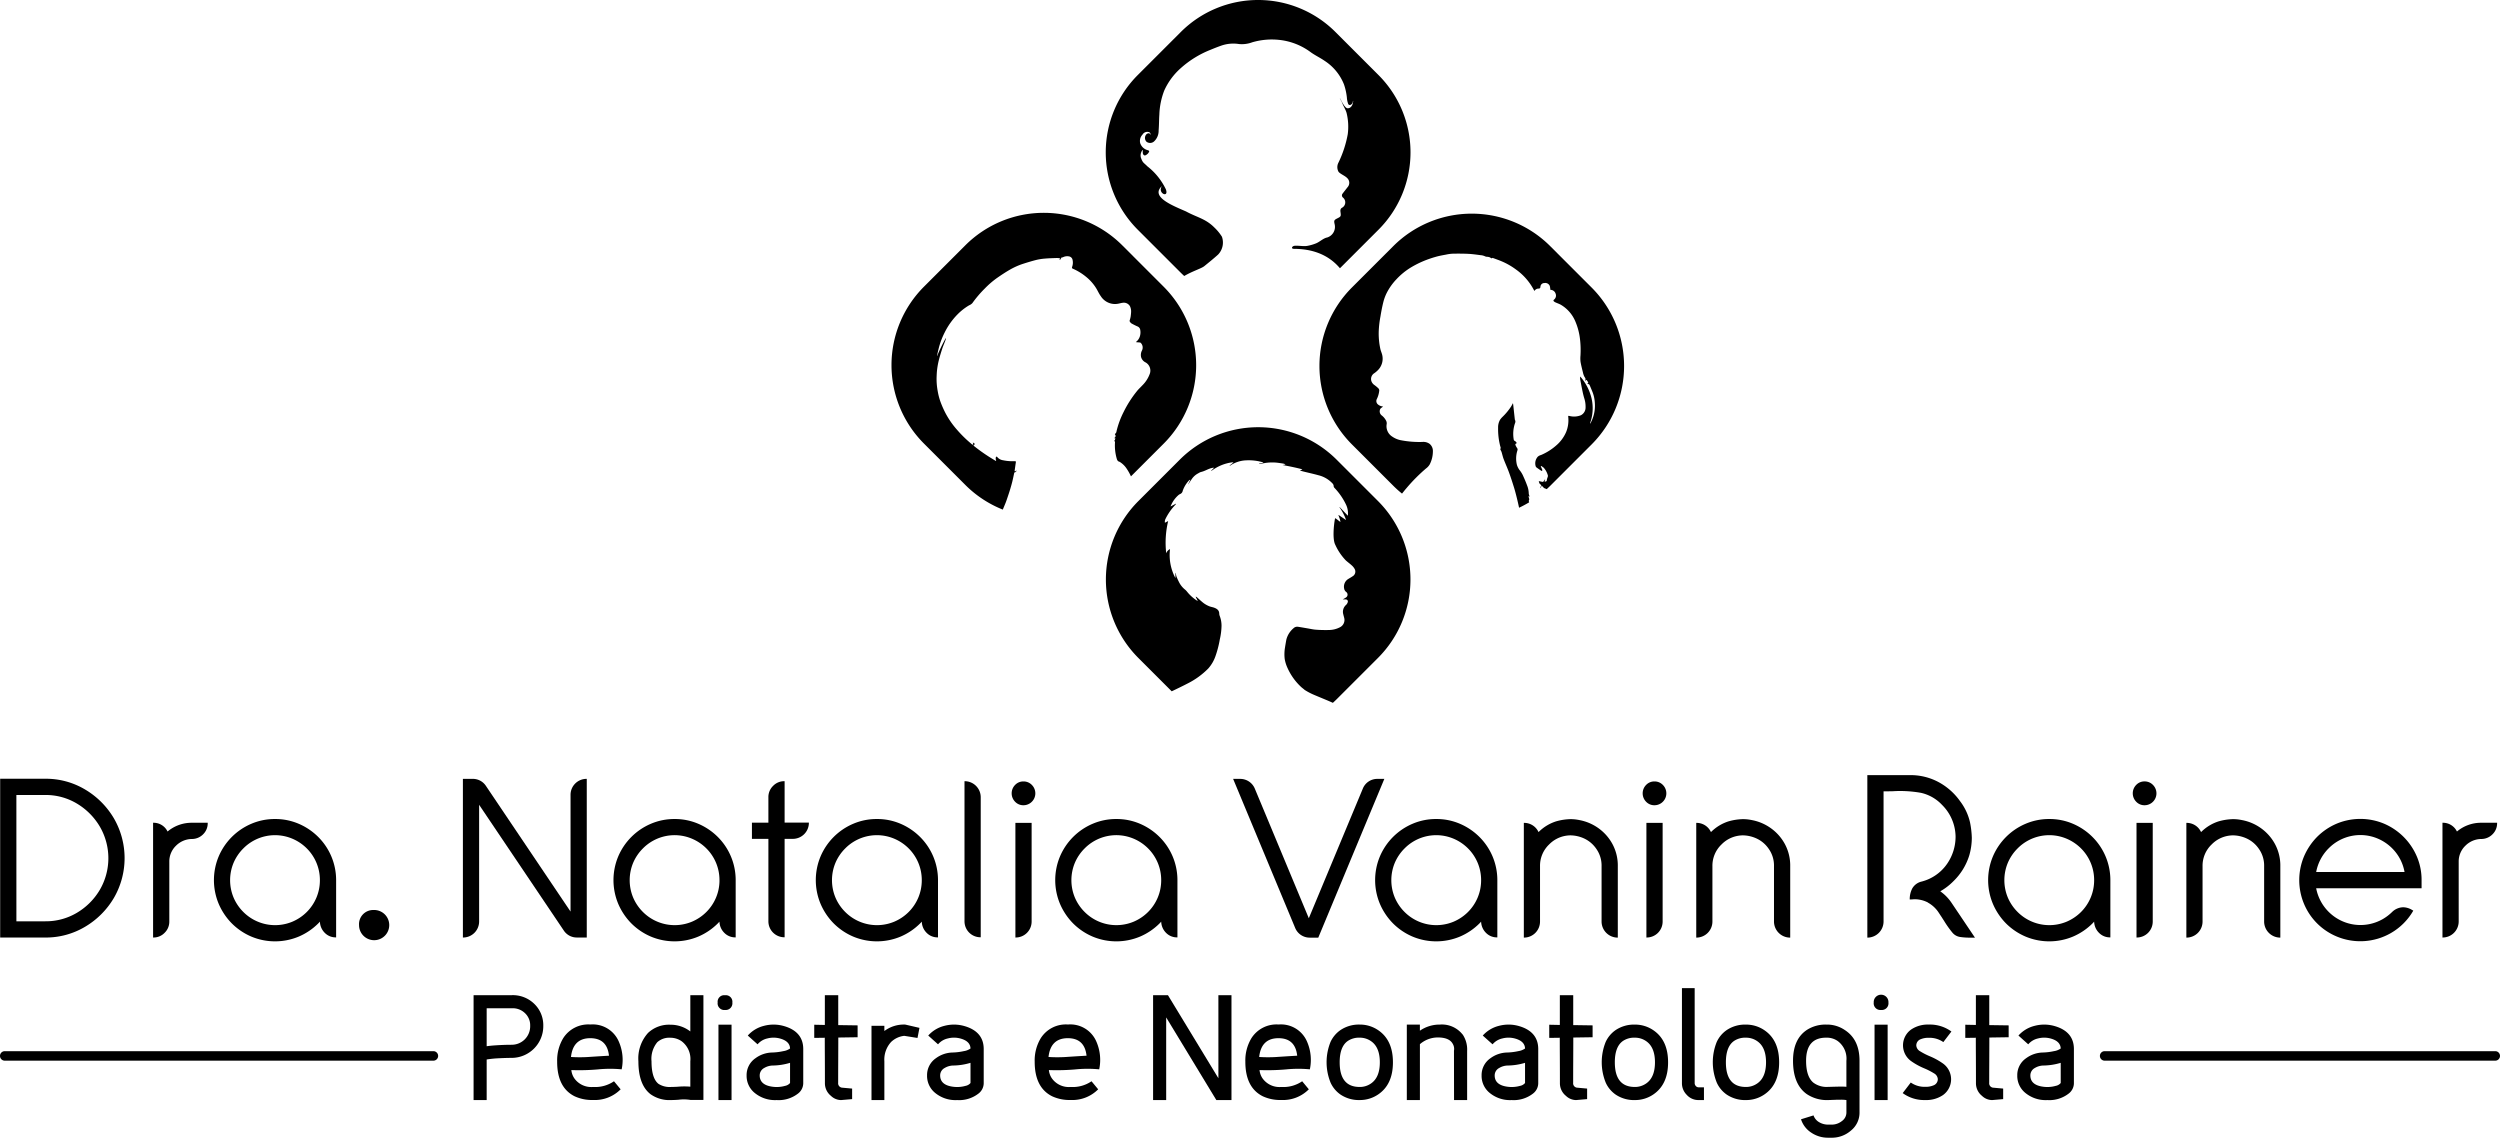 <svg id="Grupo_48" data-name="Grupo 48" xmlns="http://www.w3.org/2000/svg" width="463.584" height="210.972" viewBox="0 0 463.584 210.972">
  <path id="Caminho_23" data-name="Caminho 23" d="M199.563,386.518H120.078a.881.881,0,0,0,0,1.762h79.485a.881.881,0,1,0,0-1.762" transform="translate(-119.198 -191.596)"/>
  <path id="Caminho_24" data-name="Caminho 24" d="M801.93,386.518H729.5a.881.881,0,0,0,0,1.762H801.93a.881.881,0,0,0,0-1.762" transform="translate(-339.227 -191.596)"/>
  <path id="Caminho_25" data-name="Caminho 25" d="M490.674,95.363l-7.97-7.969a20.285,20.285,0,0,0-28.69,0l-7.97,7.969a20.287,20.287,0,0,0,0,28.69l7.97,7.969c.21.21.424.41.64.609,1.636-.956,3.165-1.372,3.736-1.839.862-.7,1.732-1.4,2.556-2.145a3.226,3.226,0,0,0,.7-3.3,8.719,8.719,0,0,0-1.438-1.741c-1.619-1.618-3.229-1.856-5.227-2.949-2.614-1.137-6.638-2.728-4.456-4.706-.909,1.341,1.342,2.3.728.613a11.911,11.911,0,0,0-3.431-4.269c-.683-.7-.824-.594-1.167-1.51-.284-.7.176-1.532.346-1.518a1.637,1.637,0,0,0,.006.73c.261.5.557.225.833.011a1.141,1.141,0,0,0,.218-.265c.135-.2.163-.328-.139-.434a2,2,0,0,1-1.424-1.3,1.689,1.689,0,0,1,.418-1.587,1.022,1.022,0,0,1,1.314-.425.636.636,0,0,1,.2.476c-.063-.038-.163-.547-.744-.162a1,1,0,0,0-.017,1.427,1.1,1.1,0,0,0,1.448-.111,2.686,2.686,0,0,0,.795-1.976c.083-.972.066-1.953.133-2.926a13.535,13.535,0,0,1,.909-4.483,12.271,12.271,0,0,1,3.079-4.167,18.339,18.339,0,0,1,5.472-3.377c.658-.274,1.321-.538,1.994-.775a6.791,6.791,0,0,1,3.314-.305,5.442,5.442,0,0,0,2.441-.318,12.93,12.93,0,0,1,5.152-.436,11.846,11.846,0,0,1,5.71,2.271c.817.591,1.749,1.022,2.58,1.6a9.28,9.28,0,0,1,3.592,4.384,11.286,11.286,0,0,1,.53,2.4,4.209,4.209,0,0,0,.242,1.2c.233.458.8.061.857-.357.114-.857.215,1.157-.957,1.171-.583.007-1.369-1.856-1.443-1.886.011.1.365.735.4.829.255.679.647,1.224.847,1.917a10.706,10.706,0,0,1,.22,3.933,20.473,20.473,0,0,1-1.749,5.333,1.761,1.761,0,0,0,.052,1.667c.341.4,1.2.732,1.563,1.121a1.2,1.2,0,0,1,.112,1.7q-.33.42-.659.841c-.088.112-.173.227-.26.341a.528.528,0,0,0,.056.766,1.132,1.132,0,0,1-.219,1.9c-.322.236-.275.544-.234.854.092.693.063.762-.555,1.072-.654.328-.7.424-.536,1.133a2.059,2.059,0,0,1-1.392,2.438c-.738.133-1.438.875-2.16,1.125a7.971,7.971,0,0,1-1.546.432c-.705.116-1.581-.079-2.3-.023-.529.042-.75.567-.159.569,4.457.012,7.009,1.791,8.536,3.6l7.136-7.136A20.287,20.287,0,0,0,490.674,95.363Z" transform="translate(-235.06 -81.452)"/>
  <g id="Grupo_44" data-name="Grupo 44" transform="translate(244.669 39.617)">
    <path id="Caminho_26" data-name="Caminho 26" d="M566.417,222.659a2.073,2.073,0,0,0-.277.059c-.015.005,0,.086-.006.132a.438.438,0,0,0,.123-.043A1.955,1.955,0,0,0,566.417,222.659Z" transform="translate(-525.232 -172.052)"/>
    <path id="Caminho_27" data-name="Caminho 27" d="M559.746,216.292c.027-.038-.036-.141-.055-.214-.031-.123-.061-.248-.091-.371l.054-.017.179.108a1.954,1.954,0,0,1-.186-.578,4.161,4.161,0,0,0-.3-1.493c-.213-.585-.455-1.16-.714-1.726a4.937,4.937,0,0,0-.579-1,3.225,3.225,0,0,1-.6-1.1,4.911,4.911,0,0,1,.084-2.666.472.472,0,0,0-.064-.479,2,2,0,0,1-.214-.371c-.158-.309-.145-.351.185-.537-.129-.141-.228-.321-.379-.393a.29.29,0,0,1-.2-.233,6.093,6.093,0,0,1,.244-3.087.651.651,0,0,0,0-.537.481.481,0,0,1-.05-.164q-.147-1.331-.29-2.662c-.01-.088-.028-.175-.052-.325-.13.239-.221.424-.329.6a11.148,11.148,0,0,1-1.6,1.939,3.548,3.548,0,0,0-.47.554,2.848,2.848,0,0,0-.355,1.472,12.746,12.746,0,0,0,.371,3.318c.04.174.151.393.087.518-.11.215.033.312.092.454a2.493,2.493,0,0,1,.1.238c.126.426.221.865.378,1.279.313.824.683,1.627.986,2.456.342.936.649,1.886.944,2.838.2.651.369,1.314.532,1.976.144.582.274,1.167.4,1.752a20.557,20.557,0,0,0,1.871-1.005A.545.545,0,0,1,559.746,216.292Z" transform="translate(-520.834 -163.308)"/>
    <path id="Caminho_28" data-name="Caminho 28" d="M566.572,224.669l.008.01.013-.01Z" transform="translate(-525.391 -172.777)"/>
    <path id="Caminho_29" data-name="Caminho 29" d="M552.577,157.143l-7.659-7.658a20.583,20.583,0,0,0-29.109,0l-7.659,7.658a20.583,20.583,0,0,0,0,29.109l7.659,7.658a20.675,20.675,0,0,0,1.624,1.459c.266-.326.523-.661.8-.981a31.633,31.633,0,0,1,3.645-3.676,2.529,2.529,0,0,0,.688-.751,5.339,5.339,0,0,0,.592-2.431,1.7,1.7,0,0,0-.627-1.4,1.966,1.966,0,0,0-1.3-.342,18.1,18.1,0,0,1-3.979-.311,4.23,4.23,0,0,1-1.656-.693,2.27,2.27,0,0,1-1-2.342,1.1,1.1,0,0,0-.089-.542,2.9,2.9,0,0,0-.853-1.039.955.955,0,0,1-.238-1.211c.056-.12.446-.342.5-.436a1.6,1.6,0,0,1-1.02-.447.825.825,0,0,1-.152-.9,4.439,4.439,0,0,0,.451-1.476.565.565,0,0,0-.144-.539,6.455,6.455,0,0,0-.722-.605,1.469,1.469,0,0,1-.592-.79,1.274,1.274,0,0,1,.583-1.434,4.35,4.35,0,0,0,.56-.465,3.017,3.017,0,0,0,.794-3.2c-.08-.254-.183-.5-.247-.758a13.391,13.391,0,0,1-.306-3.456,18.2,18.2,0,0,1,.305-2.574c.152-.93.327-1.858.557-2.771a8.324,8.324,0,0,1,.626-1.667,10.664,10.664,0,0,1,1.791-2.51,12.554,12.554,0,0,1,2.856-2.293,18.581,18.581,0,0,1,2.131-1.067,20.844,20.844,0,0,1,2.276-.792c.633-.184,1.288-.3,1.937-.42a7.4,7.4,0,0,1,1.241-.17c.972-.017,1.945-.016,2.916.031.746.037,1.49.148,2.233.243a2.343,2.343,0,0,1,.808.2.9.9,0,0,0,.448.1,1.713,1.713,0,0,1,.471.105c.162.054.278.3.494.1.009-.008.041.005.061.013.512.191,1.029.369,1.533.578a12.918,12.918,0,0,1,2.766,1.567,10.846,10.846,0,0,1,3.287,3.75c.036.071.084.136.141.227a.833.833,0,0,1,.734-.442c.249,0,.339-.08.368-.335a.715.715,0,0,1,.742-.693.891.891,0,0,1,1,.571,4.244,4.244,0,0,1,.1.68.041.041,0,0,0,.022.009,1.007,1.007,0,0,1,.953.718.947.947,0,0,1-.291,1.091c-.155.137-.147.242.015.37a1.33,1.33,0,0,0,.277.161c.333.151.685.266,1,.449a6.466,6.466,0,0,1,2.674,3.114,11.681,11.681,0,0,1,.832,3.136,17.438,17.438,0,0,1,.1,3.174,5.511,5.511,0,0,0,.013,1.139c.113.665.286,1.321.446,1.977a3.148,3.148,0,0,0,.251.744c.108.2.292.352.2.618-.02.056.037.139.058.21.035-.057.07-.114.106-.17.007-.01.024-.014.063-.036l.317.493-.2.185a1.188,1.188,0,0,1,.214.085c.082.052.187.107.222.187.192.432.365.872.545,1.309a6.473,6.473,0,0,1,.428,2,6.781,6.781,0,0,1-.433,2.969c-.111.289-.252.567-.38.851l-.082-.025a8.108,8.108,0,0,0,.289-4.609,9.445,9.445,0,0,0-2.108-4.072,1.651,1.651,0,0,0,0,.528c.139.749.281,1.5.436,2.244.085.408.183.814.3,1.214a5.028,5.028,0,0,1,.261,1.719,1.605,1.605,0,0,1-.868,1.482,3.4,3.4,0,0,1-2.114.135c-.25-.04-.252-.061-.23.206a5.824,5.824,0,0,1-.387,2.755,6.823,6.823,0,0,1-1.882,2.537,10.394,10.394,0,0,1-2.777,1.74,1.515,1.515,0,0,0-.6.311,1.846,1.846,0,0,0-.393,1.772.457.457,0,0,0,.153.223c.281.209.569.406.858.6a.81.81,0,0,0,.168.066.748.748,0,0,0,.052-.194.449.449,0,0,0-.06-.16l-.233-.528.07-.061a3.076,3.076,0,0,1,.5.348,3.512,3.512,0,0,1,.756,1.434c.034.107-.039.252-.072.376a1.771,1.771,0,0,0-.123.442c0,.2-.1.269-.258.3a.476.476,0,0,1-.176-.028,1.126,1.126,0,0,1,.045-.155,1.545,1.545,0,0,1,.089-.158l-.062-.042a.991.991,0,0,0-.169.22.289.289,0,0,1-.39.192c-.184-.043-.371-.076-.584-.119.076.2.092.432.21.51a.821.821,0,0,1,.33.495c.167-.12.218.038.3.125.051.055.093.128.155.161.123.063.262.1.388.157.033.016.066.027.1.042.225-.206.448-.415.666-.633l7.659-7.658A20.584,20.584,0,0,0,552.577,157.143Z" transform="translate(-502.121 -143.455)"/>
  </g>
  <path id="Caminho_30" data-name="Caminho 30" d="M428.378,156.906l-7.658-7.658a20.583,20.583,0,0,0-29.109,0l-7.659,7.658a20.584,20.584,0,0,0,0,29.109l7.659,7.658a20.512,20.512,0,0,0,6.952,4.576c.169-.411.346-.818.51-1.231.19-.478.345-.97.51-1.457.123-.365.242-.731.351-1.1.133-.449.267-.9.378-1.351.132-.535.241-1.075.356-1.615a.191.191,0,0,1,.186-.17.416.416,0,0,0,.21-.18c.027-.038,0-.116-.008-.176a1.342,1.342,0,0,1-.1.127,1.094,1.094,0,0,1-.127.094c-.024-.04-.064-.079-.068-.122a.817.817,0,0,1,.02-.194c.066-.463.13-.926.2-1.389.027-.169-.03-.218-.2-.215a8.44,8.44,0,0,1-2.163-.169,1.7,1.7,0,0,1-1.089-.6.131.131,0,0,0-.235,0,.8.8,0,0,0-.042.368,2.1,2.1,0,0,0,.091.364.332.332,0,0,1-.087-.012c-.172-.1-.341-.211-.514-.313a32.017,32.017,0,0,1-3.45-2.391c-.206-.163-.2-.161.006-.312.041-.03.071-.156.049-.176A2.57,2.57,0,0,0,393,185.8c.029.107.049.167.063.227s.019.111.028.166c-.068,0-.149.02-.2-.009a1.5,1.5,0,0,1-.23-.192,22.463,22.463,0,0,1-2.584-2.541,15.925,15.925,0,0,1-2.163-3.128,19.107,19.107,0,0,1-.857-1.929,11.716,11.716,0,0,1-.576-2.179,12.251,12.251,0,0,1-.193-2.537c.019-.5.04-1.006.107-1.5a14.635,14.635,0,0,1,.316-1.677c.181-.71.4-1.411.627-2.109.153-.466.353-.916.527-1.374.063-.165.114-.335.171-.5l-.069-.027a30.444,30.444,0,0,0-1.584,3.28.127.127,0,0,1-.019-.095c.162-.668.3-1.345.5-2a14.467,14.467,0,0,1,.918-2.268,13.029,13.029,0,0,1,2.366-3.339,10.5,10.5,0,0,1,2.167-1.7,1.634,1.634,0,0,0,.607-.413,20.779,20.779,0,0,1,2.31-2.711,16.428,16.428,0,0,1,2.225-1.923c.772-.537,1.556-1.061,2.37-1.53a12.893,12.893,0,0,1,2.489-1.118c.794-.256,1.594-.5,2.4-.707a10.29,10.29,0,0,1,1.6-.258c.728-.065,1.459-.084,2.189-.11.227-.008.454.024.681.038l.031.05-.195.116.176.114a2.1,2.1,0,0,0,.164-.257c.051-.111.107-.2.248-.174a.138.138,0,0,0,.084-.021,1.765,1.765,0,0,1,1.121-.172.808.808,0,0,1,.664.567,2.283,2.283,0,0,1-.064,1.384c-.052.192-.034.262.162.348a10.294,10.294,0,0,1,2.4,1.47,8.407,8.407,0,0,1,1.946,2.215c.27.457.486.953.8,1.379a3.111,3.111,0,0,0,3.222,1.417c.286-.05.566-.145.853-.171a1.3,1.3,0,0,1,1.355.654,2.234,2.234,0,0,1,.2,1.073c0,.168-.059.691-.085.849a4.844,4.844,0,0,1-.162.638.34.34,0,0,0,.058.35,1.122,1.122,0,0,0,.261.263c.351.193.706.38,1.073.539a.835.835,0,0,1,.524.529,2.493,2.493,0,0,1-.05,1.353,2.146,2.146,0,0,1-.728,1.027c.142.082.753.036.879.138a1.217,1.217,0,0,1,.252,1.423,1.781,1.781,0,0,0-.176,1.195,1.559,1.559,0,0,0,.741.972,1.744,1.744,0,0,1,.831,2.287,5.69,5.69,0,0,1-1.31,2c-.329.353-.689.679-.994,1.051a20.647,20.647,0,0,0-2.492,3.89,16.067,16.067,0,0,0-1.326,3.592.626.626,0,0,1-.282.486.157.157,0,0,0,.006.137c.11.073.1.169.1.282,0,.167-.129.242-.215.35a.177.177,0,0,0-.015.048h.2c-.049.139-.058.286-.137.362-.165.16.073.206.064.336a8.885,8.885,0,0,0,.3,3c.084.31.183.583.541.657a.135.135,0,0,1,.031.017,4.158,4.158,0,0,1,1.3,1.275,9.63,9.63,0,0,1,.785,1.412l6.062-6.062A20.583,20.583,0,0,0,428.378,156.906Z" transform="translate(-212.61 -103.753)"/>
  <path id="Caminho_31" data-name="Caminho 31" d="M490.6,219.124l-7.659-7.659a20.584,20.584,0,0,0-29.109,0l-7.659,7.659a20.582,20.582,0,0,0,0,29.109l6.175,6.175c.96-.459,1.92-.918,2.864-1.408a14.5,14.5,0,0,0,3.914-2.822,6.813,6.813,0,0,0,1.332-2.274,18.748,18.748,0,0,0,.808-3.116,12.089,12.089,0,0,0,.322-2.553,5.1,5.1,0,0,0-.334-1.8,1.287,1.287,0,0,1-.091-.428c-.009-.627-.424-.909-.93-1.1-.306-.114-.643-.151-.941-.28a4.777,4.777,0,0,1-1-.555c-.443-.335-.843-.727-1.263-1.093a1.938,1.938,0,0,0-.183-.127l-.049.047.388.75a1.044,1.044,0,0,1-.155-.061,7.649,7.649,0,0,1-1.85-1.672,2.679,2.679,0,0,0-.447-.441,4.149,4.149,0,0,1-1.061-1.378,10.418,10.418,0,0,1-.443-.987,2.82,2.82,0,0,1-.1-.468.433.433,0,0,0-.091-.212v.984a9.021,9.021,0,0,1-1-5.378,1.32,1.32,0,0,0-.706.783,17.2,17.2,0,0,1,.358-5.979l-.6.307a1.158,1.158,0,0,1,.113-.719,10.348,10.348,0,0,1,1.64-2.408c.092-.1.187-.206.278-.311.008-.008,0-.027.01-.1l-.959.507-.036-.024c.042-.088.081-.178.125-.265a5.308,5.308,0,0,1,1.287-1.758,1.324,1.324,0,0,1,.363-.242.785.785,0,0,0,.479-.6,5.484,5.484,0,0,1,1.185-1.949.348.348,0,0,1,.218-.1l-.387.825.026.012c.2-.31.393-.629.611-.928a3.221,3.221,0,0,1,1.224-1.1,2.486,2.486,0,0,1,.478-.242c.735-.15,1.359-.6,2.087-.76a.964.964,0,0,1,.363-.023l-.533.531.043.053a8.1,8.1,0,0,1,3.872-1.6.75.75,0,0,1,.217.035l-.7.553.035.065a5.574,5.574,0,0,1,3.015-1.019,9.238,9.238,0,0,1,3.163.38l-.013.068-.723.146.016.087c.319-.058.636-.121.957-.171a8.619,8.619,0,0,1,2.405-.068c.367.047.733.1,1.1.16a2.308,2.308,0,0,1,.36.123l-.007.064-.5.077c1.224.229,2.44.472,3.641.785v.054l-.431.185c.28.077.516.147.756.206.88.218,1.767.41,2.64.654a5.254,5.254,0,0,1,2.644,1.521.723.723,0,0,1,.227.515.562.562,0,0,0,.172.341,11.885,11.885,0,0,1,2.167,3.181,3.731,3.731,0,0,1,.293,1.965l-1.521-1.61-.042.029a9.273,9.273,0,0,1,1.235,2.378l-1.378-.931-.044.045a5.64,5.64,0,0,1,.381,1.224c-.05.04-.581-.455-.981-.682-.06-.035-.663,3.667.026,4.946a10.315,10.315,0,0,0,1.948,2.884c.362.325.761.608,1.117.939a2.461,2.461,0,0,1,.528.665,1,1,0,0,1-.419,1.358c-.243.173-.507.315-.762.471a1.683,1.683,0,0,0-.776,1.778.966.966,0,0,0,.382.641.619.619,0,0,1-.029,1.014c-.192.132-.4.238-.621.367.205,0,.392-.012.576,0a.379.379,0,0,1,.366.494,1.182,1.182,0,0,1-.3.509,1.7,1.7,0,0,0-.534,1.759c.05.224.118.445.172.67a1.51,1.51,0,0,1-.824,1.748,4.478,4.478,0,0,1-1.976.49,23.935,23.935,0,0,1-2.432-.054c-.541-.037-1.075-.166-1.613-.256-.579-.1-1.157-.2-1.737-.291a.986.986,0,0,0-.823.279,4.064,4.064,0,0,0-1.309,2.046c-.036.13-.232,1.292-.257,1.483a7.451,7.451,0,0,0-.065,2.152,6.645,6.645,0,0,0,.536,1.711,10.864,10.864,0,0,0,2.5,3.484c.214.2.461.362.674.562a11.617,11.617,0,0,0,1.71.9c.775.33,1.556.648,2.332.974q.6.25,1.183.516c.236-.215.469-.435.7-.663l7.659-7.658A20.583,20.583,0,0,0,490.6,219.124Z" transform="translate(-235.074 -126.216)"/>
  <g id="Grupo_46" data-name="Grupo 46" transform="translate(87.818 183.237)">
    <g id="Grupo_45" data-name="Grupo 45">
      <path id="Caminho_32" data-name="Caminho 32" d="M259.065,389.716h-2.427V370.269h7.052a5.681,5.681,0,0,1,4.137,1.546,5.481,5.481,0,0,1,1.736,4.1v.122a5.881,5.881,0,0,1-5.845,5.859c-.719,0-1.505.027-2.333.068a19.757,19.757,0,0,0-2.319.23Zm4.652-17.02h-4.652v7.039q.672-.1,1.627-.163c1.017-.068,2.021-.109,3.011-.109a3.426,3.426,0,0,0,3.431-3.431v-.122a3.077,3.077,0,0,0-.99-2.333,3.253,3.253,0,0,0-2.373-.882Z" transform="translate(-256.638 -368.966)"/>
      <path id="Caminho_33" data-name="Caminho 33" d="M292.854,387.093a22.77,22.77,0,0,0-4.421.013,39.829,39.829,0,0,1-4.909.123,3.256,3.256,0,0,0,.583,1.573,3.853,3.853,0,0,0,3.445,1.56,6.149,6.149,0,0,0,3.879-1.058l1.234,1.492a6.741,6.741,0,0,1-5.113,1.98,7.62,7.62,0,0,1-3.431-.691q-3.235-1.628-3.228-6.416A7.991,7.991,0,0,1,282,381.342a5.5,5.5,0,0,1,5.059-2.563,5.247,5.247,0,0,1,5.262,3.16A8.469,8.469,0,0,1,292.854,387.093Zm-9.4-2.293a25.467,25.467,0,0,0,3.661-.027c2.319-.149,3.459-.217,3.39-.2-.23-2.17-1.4-3.255-3.471-3.255C284.908,381.316,283.714,382.482,283.456,384.8Z" transform="translate(-265.395 -372.039)"/>
      <path id="Caminho_34" data-name="Caminho 34" d="M310.423,375.748h.054a5.918,5.918,0,0,1,3.322,1.03c.1.068.2.136.3.217v-6.726h2.427v19.42H314.1a7.687,7.687,0,0,0-2.224-.027c-.624.041-1.072.054-1.357.054a6.021,6.021,0,0,1-3.8-1.085c-1.505-1.166-2.251-3.2-2.251-6.116a7.072,7.072,0,0,1,1.79-5.248A5.666,5.666,0,0,1,310.423,375.748Zm.095,11.541c.231,0,.638-.013,1.207-.041a13.69,13.69,0,0,1,2.374-.013v-4.719a4.118,4.118,0,0,0-1.627-3.716,3.646,3.646,0,0,0-1.994-.638H310.4a3.292,3.292,0,0,0-2.427.827,4.833,4.833,0,0,0-1.072,3.526c0,2.129.434,3.526,1.3,4.2A3.846,3.846,0,0,0,310.517,387.289Z" transform="translate(-273.907 -368.966)"/>
      <path id="Caminho_35" data-name="Caminho 35" d="M328.823,373.011a1.165,1.165,0,0,1-1-.353,1.179,1.179,0,0,1-.353-1.017,1.194,1.194,0,0,1,.353-1.017,1.181,1.181,0,0,1,1-.339,1.216,1.216,0,0,1,1.37,1.356,1.234,1.234,0,0,1-1.37,1.37Zm-1.207,2.726v13.982h2.427V375.737Z" transform="translate(-282.208 -368.969)"/>
      <path id="Caminho_36" data-name="Caminho 36" d="M335.874,388.239a3.782,3.782,0,0,1,1.641-3.2,5.4,5.4,0,0,1,3.092-1.058,10.9,10.9,0,0,0,2.075-.257,2.848,2.848,0,0,0,1.248-.489c-.028-.868-.61-1.478-1.749-1.817a4.54,4.54,0,0,0-2.482-.04,3.3,3.3,0,0,0-1.79,1.084l-1.817-1.627a5.939,5.939,0,0,1,3-1.8,6.942,6.942,0,0,1,3.8.068c2.319.692,3.485,2.116,3.485,4.231v6.347a2.433,2.433,0,0,1-.936,1.885,5.825,5.825,0,0,1-3.987,1.234,5.914,5.914,0,0,1-4.272-1.492A4.061,4.061,0,0,1,335.874,388.239Zm8.056-2.346a11.473,11.473,0,0,1-3.227.5,3.239,3.239,0,0,0-1.573.461,1.549,1.549,0,0,0-.827,1.383c0,1.18.8,1.885,2.386,2.089a5.71,5.71,0,0,0,2.319-.162,1.579,1.579,0,0,0,.922-.529Z" transform="translate(-285.246 -372.046)"/>
      <path id="Caminho_37" data-name="Caminho 37" d="M363.545,375.869v2.2l-3.581.054c0,.217,0,1.586-.013,4.109-.013,2.577-.013,4-.013,4.285a.814.814,0,0,0,.8.909l1.79.163v1.953l-2.034.176a2.732,2.732,0,0,1-1.9-.787,2.977,2.977,0,0,1-1.112-2.36c0-.976,0-2.617-.013-4.923-.013-2.211-.013-3.363-.013-3.485l-1.953.027v-2.441l1.967.04v-5.519h2.482v5.546Z" transform="translate(-292.333 -368.966)"/>
      <path id="Caminho_38" data-name="Caminho 38" d="M374.505,379.993a6.026,6.026,0,0,1,3.879-1.194l2.631.61-.366,1.871-2.455-.394a4.2,4.2,0,0,0-2.441,1.14,4.848,4.848,0,0,0-1.248,3.58v7.188h-2.386V379.03h2.386Z" transform="translate(-298.332 -372.045)"/>
      <path id="Caminho_39" data-name="Caminho 39" d="M388.246,388.239a3.782,3.782,0,0,1,1.641-3.2,5.408,5.408,0,0,1,3.093-1.058,10.906,10.906,0,0,0,2.075-.257,2.848,2.848,0,0,0,1.247-.489c-.027-.868-.61-1.478-1.749-1.817a4.542,4.542,0,0,0-2.482-.04,3.3,3.3,0,0,0-1.79,1.084l-1.817-1.627a5.94,5.94,0,0,1,3-1.8,6.942,6.942,0,0,1,3.8.068c2.319.692,3.486,2.116,3.486,4.231v6.347a2.431,2.431,0,0,1-.936,1.885,5.822,5.822,0,0,1-3.986,1.234,5.913,5.913,0,0,1-4.272-1.492A4.058,4.058,0,0,1,388.246,388.239Zm8.055-2.346a11.469,11.469,0,0,1-3.227.5,3.242,3.242,0,0,0-1.573.461,1.551,1.551,0,0,0-.827,1.383c0,1.18.8,1.885,2.387,2.089a5.711,5.711,0,0,0,2.319-.162,1.574,1.574,0,0,0,.921-.529Z" transform="translate(-304.155 -372.046)"/>
      <path id="Caminho_40" data-name="Caminho 40" d="M431.444,387.093a22.771,22.771,0,0,0-4.421.013,39.84,39.84,0,0,1-4.91.123,3.257,3.257,0,0,0,.583,1.573,3.852,3.852,0,0,0,3.445,1.56,6.148,6.148,0,0,0,3.878-1.058l1.234,1.492a6.741,6.741,0,0,1-5.113,1.98,7.621,7.621,0,0,1-3.431-.691q-3.235-1.628-3.228-6.416a7.991,7.991,0,0,1,1.112-4.326,5.5,5.5,0,0,1,5.059-2.563,5.246,5.246,0,0,1,5.262,3.16A8.47,8.47,0,0,1,431.444,387.093Zm-9.4-2.293a25.476,25.476,0,0,0,3.662-.027c2.319-.149,3.458-.217,3.39-.2-.231-2.17-1.4-3.255-3.472-3.255C423.5,381.316,422.3,382.482,422.045,384.8Z" transform="translate(-315.433 -372.039)"/>
      <path id="Caminho_41" data-name="Caminho 41" d="M465.949,370.269h2.427v19.447h-2.808l-9.3-15.325v15.325h-2.427V370.269h2.753l9.358,15.406Z" transform="translate(-327.837 -368.966)"/>
      <path id="Caminho_42" data-name="Caminho 42" d="M492.58,387.093a22.777,22.777,0,0,0-4.422.013,39.838,39.838,0,0,1-4.91.123,3.27,3.27,0,0,0,.583,1.573,3.855,3.855,0,0,0,3.445,1.56,6.15,6.15,0,0,0,3.878-1.058l1.234,1.492a6.741,6.741,0,0,1-5.112,1.98,7.619,7.619,0,0,1-3.431-.691q-3.235-1.628-3.228-6.416a7.991,7.991,0,0,1,1.112-4.326,5.5,5.5,0,0,1,5.059-2.563,5.247,5.247,0,0,1,5.262,3.16A8.474,8.474,0,0,1,492.58,387.093Zm-9.4-2.293a25.466,25.466,0,0,0,3.661-.027c2.319-.149,3.458-.217,3.391-.2-.231-2.17-1.4-3.255-3.472-3.255C484.632,381.316,483.439,382.482,483.181,384.8Z" transform="translate(-337.506 -372.039)"/>
      <path id="Caminho_43" data-name="Caminho 43" d="M504.939,389.583a10.053,10.053,0,0,1-.013-7.568A5.432,5.432,0,0,1,506.8,379.8a6.1,6.1,0,0,1,3.54-1,6,6,0,0,1,3.485,1.085c1.777,1.234,2.671,3.2,2.671,5.913s-.895,4.678-2.671,5.913a6,6,0,0,1-3.485,1.085,6.106,6.106,0,0,1-3.54-1A5.408,5.408,0,0,1,504.939,389.583Zm1.682-3.784q0,4.576,3.717,4.57a3.6,3.6,0,0,0,2.1-.651c1.085-.746,1.628-2.061,1.628-3.919s-.542-3.174-1.628-3.919a3.6,3.6,0,0,0-2.1-.65,3.723,3.723,0,0,0-2.171.583Q506.621,382.85,506.62,385.8Z" transform="translate(-346.017 -372.047)"/>
      <path id="Caminho_44" data-name="Caminho 44" d="M537.82,380.619a5.015,5.015,0,0,1,.841,3.078v9.1h-2.427l-.013-9.154a1.791,1.791,0,0,0-.2-1.22c-.421-.827-1.357-1.234-2.808-1.234a5.086,5.086,0,0,0-3.31,1.248V392.8h-2.427v-14H529.9v1.139a6.425,6.425,0,0,1,3.7-1.139,4.886,4.886,0,0,1,4.2,1.818Z" transform="translate(-354.423 -372.047)"/>
      <path id="Caminho_45" data-name="Caminho 45" d="M549.181,388.239a3.78,3.78,0,0,1,1.641-3.2,5.407,5.407,0,0,1,3.092-1.058,10.907,10.907,0,0,0,2.075-.257,2.851,2.851,0,0,0,1.247-.489c-.027-.868-.61-1.478-1.749-1.817a4.54,4.54,0,0,0-2.482-.04,3.3,3.3,0,0,0-1.79,1.084l-1.817-1.627a5.939,5.939,0,0,1,3-1.8,6.942,6.942,0,0,1,3.8.068c2.319.692,3.485,2.116,3.485,4.231v6.347a2.43,2.43,0,0,1-.935,1.885,5.823,5.823,0,0,1-3.987,1.234,5.911,5.911,0,0,1-4.271-1.492A4.056,4.056,0,0,1,549.181,388.239Zm8.055-2.346a11.473,11.473,0,0,1-3.228.5,3.244,3.244,0,0,0-1.573.461,1.551,1.551,0,0,0-.828,1.383c0,1.18.8,1.885,2.388,2.089a5.708,5.708,0,0,0,2.319-.162,1.576,1.576,0,0,0,.922-.529Z" transform="translate(-362.26 -372.046)"/>
      <path id="Caminho_46" data-name="Caminho 46" d="M576.851,375.869v2.2l-3.579.054c0,.217,0,1.586-.014,4.109-.013,2.577-.013,4-.013,4.285a.814.814,0,0,0,.8.909l1.79.163v1.953l-2.034.176a2.735,2.735,0,0,1-1.9-.787,2.979,2.979,0,0,1-1.112-2.36c0-.976,0-2.617-.013-4.923-.013-2.211-.013-3.363-.013-3.485l-1.953.027v-2.441l1.966.04v-5.519h2.482v5.546Z" transform="translate(-369.347 -368.966)"/>
      <path id="Caminho_47" data-name="Caminho 47" d="M584.792,389.583a10.058,10.058,0,0,1-.013-7.568,5.432,5.432,0,0,1,1.872-2.211,6.106,6.106,0,0,1,3.54-1,5.993,5.993,0,0,1,3.485,1.085c1.777,1.234,2.672,3.2,2.672,5.913s-.9,4.678-2.672,5.913a5.994,5.994,0,0,1-3.485,1.085,6.111,6.111,0,0,1-3.54-1A5.407,5.407,0,0,1,584.792,389.583Zm1.682-3.784c0,3.051,1.234,4.57,3.716,4.57a3.606,3.606,0,0,0,2.1-.651c1.084-.746,1.627-2.061,1.627-3.919s-.543-3.174-1.627-3.919a3.605,3.605,0,0,0-2.1-.65,3.719,3.719,0,0,0-2.17.583Q586.473,382.85,586.473,385.8Z" transform="translate(-374.848 -372.047)"/>
      <path id="Caminho_48" data-name="Caminho 48" d="M607.324,368.23h2.36v17.631a.793.793,0,0,0,.176.475.719.719,0,0,0,.583.285h.963v2.36h-1.031a2.872,2.872,0,0,1-2.17-.976,3.025,3.025,0,0,1-.882-2.116Z" transform="translate(-383.253 -368.23)"/>
      <path id="Caminho_49" data-name="Caminho 49" d="M617.025,389.583a10.053,10.053,0,0,1-.013-7.568,5.426,5.426,0,0,1,1.871-2.211,6.1,6.1,0,0,1,3.54-1,6,6,0,0,1,3.486,1.085c1.777,1.234,2.671,3.2,2.671,5.913s-.895,4.678-2.671,5.913a6,6,0,0,1-3.486,1.085,6.109,6.109,0,0,1-3.54-1A5.406,5.406,0,0,1,617.025,389.583Zm1.682-3.784q0,4.576,3.716,4.57a3.606,3.606,0,0,0,2.1-.651c1.085-.746,1.627-2.061,1.627-3.919s-.542-3.174-1.627-3.919a3.605,3.605,0,0,0-2.1-.65,3.723,3.723,0,0,0-2.17.583Q618.707,382.85,618.706,385.8Z" transform="translate(-386.486 -372.047)"/>
      <path id="Caminho_50" data-name="Caminho 50" d="M645.891,378.8a5.863,5.863,0,0,1,3.3,1.031c1.8,1.18,2.7,3.065,2.7,5.683V395.1a4.243,4.243,0,0,1-1.6,3.363,5.353,5.353,0,0,1-3.635,1.316h-.569a5.492,5.492,0,0,1-3.16-.949,4.611,4.611,0,0,1-1.885-2.468l2.319-.719a2.322,2.322,0,0,0,1,1.234,3.222,3.222,0,0,0,1.723.475h.569a3.04,3.04,0,0,0,1.98-.665,1.945,1.945,0,0,0,.827-1.587V392.8a6.789,6.789,0,0,0-1.031-.068c-.27,0-.677,0-1.234.027-.515.013-.9.04-1.125.04a6.7,6.7,0,0,1-3.987-1.126c-1.682-1.206-2.523-3.268-2.523-6.156,0-2.712.881-4.639,2.63-5.764a6.346,6.346,0,0,1,3.526-.95Zm2.535,11.5c.394,0,.733.013,1.031.04v-4.827a4.056,4.056,0,0,0-1.614-3.662,3.5,3.5,0,0,0-1.953-.623h-.177c-2.481,0-3.73,1.424-3.73,4.285,0,1.925.434,3.281,1.329,4.041a4.1,4.1,0,0,0,2.754.8c.2,0,.542-.014,1.03-.027C647.681,390.315,648.129,390.3,648.427,390.3Z" transform="translate(-394.891 -372.047)"/>
      <path id="Caminho_51" data-name="Caminho 51" d="M664.336,373.011a1.231,1.231,0,0,1-1.356-1.37,1.366,1.366,0,1,1,2.726,0,1.233,1.233,0,0,1-1.37,1.37Zm-1.206,2.726v13.982h2.427V375.737Z" transform="translate(-403.344 -368.969)"/>
      <path id="Caminho_52" data-name="Caminho 52" d="M672.881,389.555v-.013a4.422,4.422,0,0,0,2.7.8,3.638,3.638,0,0,0,1.492-.258,1.225,1.225,0,0,0,.827-1.194,1.336,1.336,0,0,0-.677-1.031,12.908,12.908,0,0,0-1.818-.935,12.531,12.531,0,0,1-2.482-1.37,3.6,3.6,0,0,1,.027-5.832,5.5,5.5,0,0,1,3.282-.922,6.734,6.734,0,0,1,4.19,1.288l-1.492,1.953v.013a4.422,4.422,0,0,0-2.7-.8,3.638,3.638,0,0,0-1.492.257,1.226,1.226,0,0,0-.827,1.194,1.334,1.334,0,0,0,.677,1.03,12.836,12.836,0,0,0,1.818.936,12.5,12.5,0,0,1,2.482,1.37,3.6,3.6,0,0,1-.027,5.832,5.5,5.5,0,0,1-3.282.922,6.737,6.737,0,0,1-4.19-1.288Z" transform="translate(-406.383 -372.047)"/>
      <path id="Caminho_53" data-name="Caminho 53" d="M697.595,375.869v2.2l-3.58.054c0,.217,0,1.586-.013,4.109-.014,2.577-.014,4-.014,4.285a.814.814,0,0,0,.8.909l1.79.163v1.953l-2.034.176a2.733,2.733,0,0,1-1.9-.787,2.98,2.98,0,0,1-1.112-2.36c0-.976,0-2.617-.013-4.923-.013-2.211-.013-3.363-.013-3.485l-1.953.027v-2.441l1.966.04v-5.519H694v5.546Z" transform="translate(-412.941 -368.966)"/>
      <path id="Caminho_54" data-name="Caminho 54" d="M704.641,388.239a3.78,3.78,0,0,1,1.641-3.2,5.406,5.406,0,0,1,3.092-1.058,10.908,10.908,0,0,0,2.075-.257,2.851,2.851,0,0,0,1.247-.489c-.027-.868-.61-1.478-1.749-1.817a4.54,4.54,0,0,0-2.482-.04,3.3,3.3,0,0,0-1.79,1.084l-1.817-1.627a5.939,5.939,0,0,1,3-1.8,6.942,6.942,0,0,1,3.8.068c2.319.692,3.485,2.116,3.485,4.231v6.347a2.43,2.43,0,0,1-.935,1.885,5.823,5.823,0,0,1-3.987,1.234,5.913,5.913,0,0,1-4.272-1.492A4.06,4.06,0,0,1,704.641,388.239Zm8.055-2.346a11.474,11.474,0,0,1-3.228.5,3.244,3.244,0,0,0-1.573.461,1.551,1.551,0,0,0-.827,1.383c0,1.18.8,1.885,2.388,2.089a5.707,5.707,0,0,0,2.319-.162,1.576,1.576,0,0,0,.922-.529Z" transform="translate(-418.389 -372.046)"/>
    </g>
  </g>
  <g id="Grupo_47" data-name="Grupo 47" transform="translate(0.031 143.735)">
    <path id="Caminho_55" data-name="Caminho 55" d="M119.247,336.9V307.457H127.6a14.178,14.178,0,0,1,7.392,1.992,15.131,15.131,0,0,1,5.336,5.336,14.718,14.718,0,0,1,0,14.784,15.121,15.121,0,0,1-5.336,5.336A14.172,14.172,0,0,1,127.6,336.9Zm3.009-3.009H127.6a11.272,11.272,0,0,0,5.877-1.579,12.071,12.071,0,0,0,4.242-4.243,11.65,11.65,0,0,0,0-11.754,12.16,12.16,0,0,0-4.242-4.254,11.216,11.216,0,0,0-5.877-1.591h-5.347Z" transform="translate(-119.247 -306.786)"/>
    <path id="Caminho_56" data-name="Caminho 56" d="M163.626,341.507V320.229h.043a2.874,2.874,0,0,1,2.641,1.624,6.938,6.938,0,0,1,4.546-1.624h2.9v.065a2.833,2.833,0,0,1-.844,2.067,2.905,2.905,0,0,1-2.1.877,4.232,4.232,0,0,0-2.944,1.256,4.043,4.043,0,0,0-1.233,2.965v11.083a2.872,2.872,0,0,1-.866,2.089,2.842,2.842,0,0,1-2.1.877Z" transform="translate(-135.27 -311.397)"/>
    <path id="Caminho_57" data-name="Caminho 57" d="M192.62,319.145a10.97,10.97,0,0,1,4.394.887,11.519,11.519,0,0,1,3.615,2.446,11.289,11.289,0,0,1,3.312,7.922v10.693H203.9a2.816,2.816,0,0,1-2.057-.834,3.047,3.047,0,0,1-.909-2.088c-.1.115-.2.224-.3.325a11.505,11.505,0,0,1-3.615,2.445,11.375,11.375,0,0,1-8.81,0,11.493,11.493,0,0,1-3.615-2.445,11.692,11.692,0,0,1-2.424-3.615,11.375,11.375,0,0,1,0-8.81,11.442,11.442,0,0,1,6.039-6.039A11.019,11.019,0,0,1,192.62,319.145Zm8.311,11.408v-.13a8.278,8.278,0,0,0-2.424-5.822,8.4,8.4,0,0,0-2.663-1.8,8.256,8.256,0,0,0-9.113,1.8,8.451,8.451,0,0,0-1.8,2.651,8.389,8.389,0,0,0,0,6.472,8.464,8.464,0,0,0,1.8,2.652,8.321,8.321,0,0,0,9.113,1.8,8.422,8.422,0,0,0,2.663-1.8A8.282,8.282,0,0,0,200.931,330.553Z" transform="translate(-141.643 -311.006)"/>
    <path id="Caminho_58" data-name="Caminho 58" d="M223.4,348.345a2.621,2.621,0,0,1,2.66-2.793,2.8,2.8,0,1,1-2.66,2.793Z" transform="translate(-156.852 -320.54)"/>
    <path id="Caminho_59" data-name="Caminho 59" d="M253.539,336.909V307.492h1.8a2.9,2.9,0,0,1,2.468,1.3L273.5,332.1V310.457a2.955,2.955,0,0,1,2.965-2.965h.043v29.417h-1.818a2.875,2.875,0,0,1-2.446-1.3L256.548,312.3v21.646a2.975,2.975,0,0,1-2.966,2.966Z" transform="translate(-167.733 -306.799)"/>
    <path id="Caminho_60" data-name="Caminho 60" d="M308.584,319.145a10.973,10.973,0,0,1,4.395.887,11.517,11.517,0,0,1,3.615,2.446A11.286,11.286,0,0,1,319.9,330.4v10.693h-.043a2.816,2.816,0,0,1-2.056-.834,3.048,3.048,0,0,1-.909-2.088c-.1.115-.2.224-.3.325a11.5,11.5,0,0,1-3.615,2.445,11.377,11.377,0,0,1-8.81,0,11.5,11.5,0,0,1-3.615-2.445,11.694,11.694,0,0,1-2.425-3.615,11.383,11.383,0,0,1,0-8.81,11.447,11.447,0,0,1,6.039-6.039A11.024,11.024,0,0,1,308.584,319.145Zm8.312,11.408v-.13a8.278,8.278,0,0,0-2.424-5.822,8.4,8.4,0,0,0-2.663-1.8,8.254,8.254,0,0,0-9.113,1.8,8.429,8.429,0,0,0-1.8,2.651,8.382,8.382,0,0,0,0,6.472,8.442,8.442,0,0,0,1.8,2.652,8.321,8.321,0,0,0,9.113,1.8,8.423,8.423,0,0,0,2.663-1.8A8.282,8.282,0,0,0,316.9,330.553Z" transform="translate(-183.512 -311.006)"/>
    <path id="Caminho_61" data-name="Caminho 61" d="M343.481,318.862V337.11h-.043a2.956,2.956,0,0,1-2.965-2.966V318.862H337.42v-3.009h3.052v-4.719a2.869,2.869,0,0,1,.866-2.089,2.84,2.84,0,0,1,2.1-.877h.043v7.684h4.5v.043a2.975,2.975,0,0,1-2.965,2.965Z" transform="translate(-198.018 -307.043)"/>
    <path id="Caminho_62" data-name="Caminho 62" d="M367.294,319.145a10.97,10.97,0,0,1,4.394.887,11.522,11.522,0,0,1,3.615,2.446,11.286,11.286,0,0,1,3.312,7.922v10.693h-.043a2.816,2.816,0,0,1-2.056-.834,3.045,3.045,0,0,1-.909-2.088c-.1.115-.2.224-.3.325a11.508,11.508,0,0,1-3.615,2.445,11.375,11.375,0,0,1-8.81,0,11.5,11.5,0,0,1-3.615-2.445,11.692,11.692,0,0,1-2.424-3.615,11.375,11.375,0,0,1,0-8.81,11.442,11.442,0,0,1,6.039-6.039A11.022,11.022,0,0,1,367.294,319.145Zm8.312,11.408v-.13a8.28,8.28,0,0,0-2.424-5.822,8.41,8.41,0,0,0-2.663-1.8,8.256,8.256,0,0,0-9.113,1.8,8.438,8.438,0,0,0-1.8,2.651,8.382,8.382,0,0,0,0,6.472,8.451,8.451,0,0,0,1.8,2.652,8.321,8.321,0,0,0,9.113,1.8,8.432,8.432,0,0,0,2.663-1.8A8.284,8.284,0,0,0,375.606,330.553Z" transform="translate(-204.709 -311.006)"/>
    <path id="Caminho_63" data-name="Caminho 63" d="M399.111,308.169a2.975,2.975,0,0,1,3.009,2.965V337.11h-.043a2.956,2.956,0,0,1-2.965-2.966Z" transform="translate(-220.291 -307.043)"/>
    <path id="Caminho_64" data-name="Caminho 64" d="M416.543,308.886a2.208,2.208,0,0,1-1.558,3.767,2.089,2.089,0,0,1-1.548-.649,2.222,2.222,0,0,1,0-3.117,2.091,2.091,0,0,1,1.548-.649A2.127,2.127,0,0,1,416.543,308.886Zm-3.052,7.036H416.5v18.291a2.956,2.956,0,0,1-2.965,2.966h-.043Z" transform="translate(-225.233 -307.068)"/>
    <path id="Caminho_65" data-name="Caminho 65" d="M436.777,319.145a10.97,10.97,0,0,1,4.394.887,11.521,11.521,0,0,1,3.615,2.446A11.286,11.286,0,0,1,448.1,330.4v10.693h-.043A2.816,2.816,0,0,1,446,340.26a3.044,3.044,0,0,1-.909-2.088c-.1.115-.2.224-.3.325a11.508,11.508,0,0,1-3.615,2.445,11.375,11.375,0,0,1-8.81,0,11.5,11.5,0,0,1-3.615-2.445,11.692,11.692,0,0,1-2.424-3.615,11.375,11.375,0,0,1,0-8.81,11.442,11.442,0,0,1,6.039-6.039A11.021,11.021,0,0,1,436.777,319.145Zm8.312,11.408v-.13a8.28,8.28,0,0,0-2.424-5.822A8.411,8.411,0,0,0,440,322.8a8.256,8.256,0,0,0-9.113,1.8,8.437,8.437,0,0,0-1.8,2.651,8.382,8.382,0,0,0,0,6.472,8.45,8.45,0,0,0,1.8,2.652,8.321,8.321,0,0,0,9.113,1.8,8.432,8.432,0,0,0,2.663-1.8A8.284,8.284,0,0,0,445.089,330.553Z" transform="translate(-229.795 -311.006)"/>
    <path id="Caminho_66" data-name="Caminho 66" d="M481.109,309.332l1.516,3.636,8.485,20.368,10-24a2.884,2.884,0,0,1,2.728-1.84h1.277l-4.849,11.645-7.4,17.793H491.3a2.913,2.913,0,0,1-2.728-1.818l-7.1-17.057-4.395-10.562h1.277A2.925,2.925,0,0,1,481.109,309.332Z" transform="translate(-248.443 -306.799)"/>
    <path id="Caminho_67" data-name="Caminho 67" d="M529.621,319.145a10.971,10.971,0,0,1,4.395.887,11.521,11.521,0,0,1,3.615,2.446,11.286,11.286,0,0,1,3.312,7.922v10.693H540.9a2.817,2.817,0,0,1-2.057-.834,3.047,3.047,0,0,1-.909-2.088c-.1.115-.2.224-.3.325a11.508,11.508,0,0,1-3.615,2.445,11.375,11.375,0,0,1-8.81,0,11.5,11.5,0,0,1-3.615-2.445,11.691,11.691,0,0,1-2.424-3.615,11.375,11.375,0,0,1,0-8.81,11.441,11.441,0,0,1,6.039-6.039A11.02,11.02,0,0,1,529.621,319.145Zm8.313,11.408v-.13a8.28,8.28,0,0,0-2.424-5.822,8.416,8.416,0,0,0-2.662-1.8,8.258,8.258,0,0,0-9.113,1.8,8.438,8.438,0,0,0-1.8,2.651,8.382,8.382,0,0,0,0,6.472,8.451,8.451,0,0,0,1.8,2.652,8.322,8.322,0,0,0,9.113,1.8,8.437,8.437,0,0,0,2.662-1.8A8.284,8.284,0,0,0,537.934,330.553Z" transform="translate(-263.317 -311.006)"/>
    <path id="Caminho_68" data-name="Caminho 68" d="M561.439,341.149V319.872a2.922,2.922,0,0,1,2.727,1.71,8.037,8.037,0,0,1,3.258-1.992,10.614,10.614,0,0,1,2.651-.411,8.115,8.115,0,0,1,1.668.173,8.857,8.857,0,0,1,3.561,1.526,8.691,8.691,0,0,1,2.586,2.955,8.4,8.4,0,0,1,.974,4.069v13.247h-.044a2.994,2.994,0,0,1-2.965-2.965V327.9a5.364,5.364,0,0,0-1-3.247,5.565,5.565,0,0,0-2.295-1.916,6.279,6.279,0,0,0-2.447-.551,5.641,5.641,0,0,0-.952.086,5.578,5.578,0,0,0-3.031,1.6,5.453,5.453,0,0,0-1.689,4.026v10.283a2.973,2.973,0,0,1-2.965,2.965Z" transform="translate(-278.9 -311.018)"/>
    <path id="Caminho_69" data-name="Caminho 69" d="M599.671,308.886a2.208,2.208,0,0,1-1.558,3.767,2.087,2.087,0,0,1-1.548-.649,2.221,2.221,0,0,1,0-3.117,2.089,2.089,0,0,1,1.548-.649A2.127,2.127,0,0,1,599.671,308.886Zm-3.052,7.036h3.009v18.291a2.956,2.956,0,0,1-2.966,2.966h-.043Z" transform="translate(-291.351 -307.068)"/>
    <path id="Caminho_70" data-name="Caminho 70" d="M611.476,341.149V319.872a2.923,2.923,0,0,1,2.727,1.71,8.033,8.033,0,0,1,3.258-1.992,10.614,10.614,0,0,1,2.651-.411,8.1,8.1,0,0,1,1.667.173,8.853,8.853,0,0,1,3.561,1.526,8.687,8.687,0,0,1,2.587,2.955,8.4,8.4,0,0,1,.973,4.069v13.247h-.043a2.993,2.993,0,0,1-2.965-2.965V327.9a5.363,5.363,0,0,0-1-3.247,5.563,5.563,0,0,0-2.3-1.916,6.277,6.277,0,0,0-2.446-.551,5.654,5.654,0,0,0-.953.086,5.578,5.578,0,0,0-3.03,1.6,5.452,5.452,0,0,0-1.689,4.026v10.283a2.975,2.975,0,0,1-2.965,2.965Z" transform="translate(-296.965 -311.018)"/>
    <path id="Caminho_71" data-name="Caminho 71" d="M671.171,326.149a8.219,8.219,0,0,0,4.729-3.27,8.85,8.85,0,0,0,1.591-5.043q0-.239-.021-.5a8.4,8.4,0,0,0-2.49-5.411,7.646,7.646,0,0,0-3.928-2.24,22.627,22.627,0,0,0-3.821-.336q-.649,0-1.342.043-.844.022-1.753.022v24.158a2.994,2.994,0,0,1-2.965,2.965h-.043V306.407h7.857a10.962,10.962,0,0,1,5.423,1.332,11.644,11.644,0,0,1,3.917,3.5,10.258,10.258,0,0,1,1.851,3.961,16.868,16.868,0,0,1,.325,2.814,11.9,11.9,0,0,1-.455,3.225,11.311,11.311,0,0,1-2.944,4.827,11.152,11.152,0,0,1-2.446,1.883,8.277,8.277,0,0,1,2.121,2.186l4.308,6.407h-.758a12.16,12.16,0,0,1-2.034-.129,2.283,2.283,0,0,1-1.374-.78,18.51,18.51,0,0,1-1.526-2.142q-.454-.714-1.1-1.689a5.576,5.576,0,0,0-1.926-1.753v-.021a5.388,5.388,0,0,0-2.555-.606,7.89,7.89,0,0,1-.823.043,4.29,4.29,0,0,1,.476-2.057A2.692,2.692,0,0,1,671.171,326.149Z" transform="translate(-314.892 -306.407)"/>
    <path id="Caminho_72" data-name="Caminho 72" d="M707.532,319.145a10.968,10.968,0,0,1,4.394.887,11.522,11.522,0,0,1,3.615,2.446,11.284,11.284,0,0,1,3.312,7.922v10.693h-.043a2.815,2.815,0,0,1-2.056-.834,3.05,3.05,0,0,1-.909-2.088c-.1.115-.2.224-.3.325a11.508,11.508,0,0,1-3.615,2.445,11.375,11.375,0,0,1-8.81,0A11.5,11.5,0,0,1,699.5,338.5a11.7,11.7,0,0,1-2.424-3.615,11.376,11.376,0,0,1,0-8.81,11.442,11.442,0,0,1,6.039-6.039A11.021,11.021,0,0,1,707.532,319.145Zm8.312,11.408v-.13a8.275,8.275,0,0,0-2.424-5.822,8.416,8.416,0,0,0-2.662-1.8,8.256,8.256,0,0,0-9.113,1.8,8.429,8.429,0,0,0-1.8,2.651,8.383,8.383,0,0,0,0,6.472,8.443,8.443,0,0,0,1.8,2.652,8.321,8.321,0,0,0,9.113,1.8,8.438,8.438,0,0,0,2.662-1.8A8.279,8.279,0,0,0,715.844,330.553Z" transform="translate(-327.551 -311.006)"/>
    <path id="Caminho_73" data-name="Caminho 73" d="M741.908,308.886a2.208,2.208,0,0,1-1.558,3.767A2.088,2.088,0,0,1,738.8,312a2.222,2.222,0,0,1,0-3.117,2.089,2.089,0,0,1,1.547-.649A2.125,2.125,0,0,1,741.908,308.886Zm-3.052,7.036h3.009v18.291a2.956,2.956,0,0,1-2.966,2.966h-.043Z" transform="translate(-342.706 -307.068)"/>
    <path id="Caminho_74" data-name="Caminho 74" d="M753.714,341.149V319.872a2.921,2.921,0,0,1,2.727,1.71,8.042,8.042,0,0,1,3.258-1.992,10.623,10.623,0,0,1,2.652-.411,8.1,8.1,0,0,1,1.667.173,8.857,8.857,0,0,1,3.561,1.526,8.683,8.683,0,0,1,2.586,2.955,8.4,8.4,0,0,1,.974,4.069v13.247H771.1a2.994,2.994,0,0,1-2.965-2.965V327.9a5.363,5.363,0,0,0-1-3.247,5.566,5.566,0,0,0-2.3-1.916,6.278,6.278,0,0,0-2.446-.551,5.649,5.649,0,0,0-.953.086,5.582,5.582,0,0,0-3.031,1.6,5.454,5.454,0,0,0-1.688,4.026v10.283a2.975,2.975,0,0,1-2.965,2.965Z" transform="translate(-348.32 -311.018)"/>
    <path id="Caminho_75" data-name="Caminho 75" d="M807.622,336.125a11.267,11.267,0,0,1-4.156,4.156,11.351,11.351,0,0,1-10.065.627,11.248,11.248,0,0,1-6.039-6.039,11.376,11.376,0,0,1,0-8.81,11.711,11.711,0,0,1,2.424-3.615A11.524,11.524,0,0,1,793.4,320a11.375,11.375,0,0,1,8.81,0,11.525,11.525,0,0,1,6.062,6.061,10.978,10.978,0,0,1,.887,4.394v1.516H789.612a8.376,8.376,0,0,0,2.316,4.372,8.333,8.333,0,0,0,10.043,1.342,8.7,8.7,0,0,0,1.711-1.3,3.022,3.022,0,0,1,2.057-.887,3.24,3.24,0,0,1,1.515.411Zm-15.693-11.559a8.392,8.392,0,0,0-2.316,4.394H806a8.268,8.268,0,0,0-2.294-4.394,8.438,8.438,0,0,0-2.662-1.8,8.256,8.256,0,0,0-9.113,1.8Z" transform="translate(-360.148 -310.994)"/>
    <path id="Caminho_76" data-name="Caminho 76" d="M828.041,341.507V320.229h.043a2.875,2.875,0,0,1,2.641,1.624,6.938,6.938,0,0,1,4.546-1.624h2.9v.065a2.833,2.833,0,0,1-.844,2.067,2.9,2.9,0,0,1-2.1.877,4.231,4.231,0,0,0-2.944,1.256,4.042,4.042,0,0,0-1.234,2.965v11.083a2.975,2.975,0,0,1-2.965,2.966Z" transform="translate(-375.156 -311.397)"/>
  </g>
</svg>
